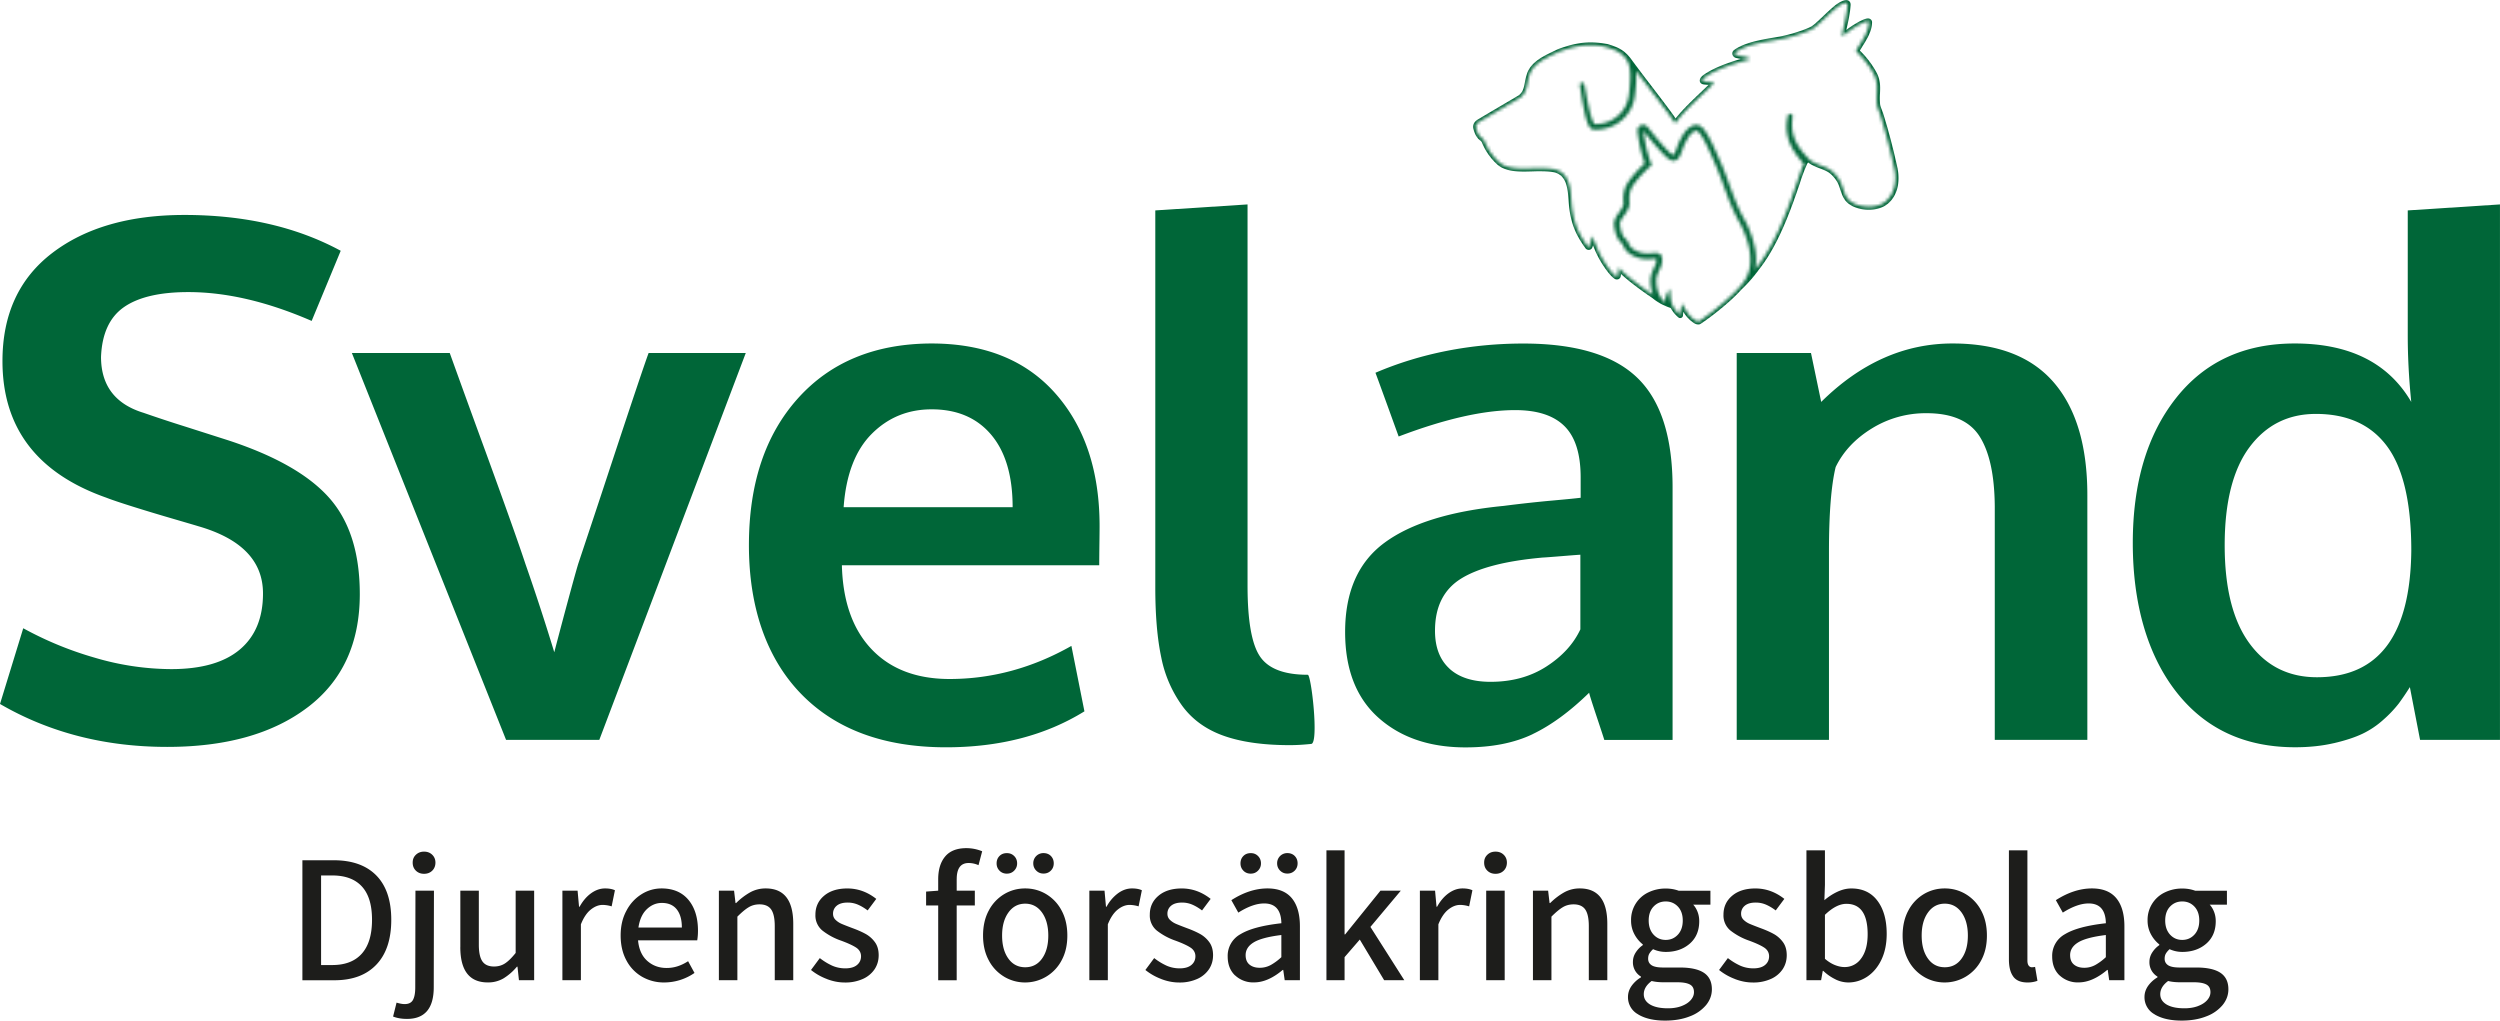 <svg xmlns="http://www.w3.org/2000/svg" viewBox="0 0 769.11 313.97"><defs><filter id="a" width="132.65" height="101.5" x="452.31" y="-.87" color-interpolation-filters="sRGB" filterUnits="userSpaceOnUse"><feFlood flood-color="#fff" result="bg"/><feBlend in="SourceGraphic" in2="bg"/></filter><mask id="b" width="132.65" height="101.5" x="452.31" y="-.87" maskUnits="userSpaceOnUse"><g filter="url(#a)"><path fill="#00572b" d="M584.65 51.78a197.46 197.46 0 0 0-4.44-17.01c-.14-.44-.29-.85-.45-1.25a6.98 6.98 0 0 1-.51-1.68c-.11-1.09-.06-2.11-.02-3.09.1-2.28.21-4.64-1.52-7.51a29.85 29.85 0 0 0-4.45-5.85l.42-.66c1.43-2.27 3.04-4.85 3.11-7.82a2.04 2.04 0 0 0-2.13-2.13c-1.42 0-3.84 1.43-5.31 2.38.38-1.74.73-3.63.86-5.58a2.28 2.28 0 0 0-.58-1.77c-.41-.44-1-.69-1.65-.69-1.65 0-3.81 1.7-3.83 1.72a65.16 65.16 0 0 0-3.85 3.47c-1.33 1.25-2.69 2.54-3.39 2.98-1.27.8-5.92 2.38-9.34 3.02l-2.06.36c-4.06.69-9.12 1.55-12.49 3.94 0 0-.02 0-.02.02a2.2 2.2 0 0 0-.2 3.41c-2.82.92-6.3 2.29-8.82 4h-.02c-.67.46-1.79 1.22-1.89 2.58-.07.84.41 1.78 1.61 2.1l-.81.77c-2.42 2.3-5.3 5.04-7.32 7.45-1.6-2.26-4.12-5.54-6.74-8.96-2.23-2.92-4.54-5.93-6.19-8.2a13.03 13.03 0 0 0-2.42-2.59.56.56 0 0 1-.08-.06c-.49-.4-1-.74-1.5-1.02-1.23-.68-2.42-1.09-3.48-1.37a17.91 17.91 0 0 0-4.55-.59h-.28l-.92-.02c-3.28 0-6.43.65-10.53 2.19l-.16.07-1.23.6c-3.13 1.5-7.03 3.37-8.45 7.14-.37.99-.56 1.99-.73 2.87-.39 2.03-.65 3.12-2.04 3.84l-.5.29-.2.12-3.09 1.82a2141.1 2141.1 0 0 0-8.2 4.84c-2.24 1.33-2.03 3.16-1.83 3.88.39 1.45 1.01 3.08 2.62 4.22l.03.06a19.5 19.5 0 0 0 4.81 6.97c2.37 2.27 6.02 2.55 8.93 2.55.89 0 1.74-.03 2.57-.05.72-.03 1.4-.05 2.01-.05h.33c1.33.02 2.69.04 3.98.27 2.94.56 3.67 3.15 3.96 7.73.47 7.23 2.25 10.97 5.38 15.33l.14.17a2.05 2.05 0 0 0 2.72.32c.45 1.05.96 2.12 1.75 3.44.8 1.35 2.86 4.59 4.64 5.71.33.2.71.31 1.1.31.73 0 1.38-.37 1.75-.96 3.32 2.9 8.36 6.3 8.42 6.34l.36.28c.84.66 2.45 1.92 5.41 2.95.52.92 1.28 1.86 2.39 2.84a1.74 1.74 0 0 0 1.83.29c.29-.13.54-.33.72-.58.77.92 1.63 1.7 2.48 2.19.41.23.98.51 1.68.51.23 0 .45-.03.67-.09.29-.08.45-.13 2.44-1.58.97-.71 2.49-1.85 4.21-3.24a58.6 58.6 0 0 0 6.6-6.11l.02-.02a44.09 44.09 0 0 0 5.5-6.3c6.23-7.87 10.24-19.63 12.64-26.65.83-2.42 1.54-4.52 2-5.41l.03-.07c.33.2.67.39 1.04.56.82.39 1.55.67 2.2.92 1.82.7 2.91 1.12 4.44 3.33.49.72.79 1.63 1.11 2.59.41 1.24.84 2.53 1.74 3.65 1.57 1.95 4.5 3.11 7.84 3.11 2.16 0 4.14-.52 5.6-1.45a9.65 9.65 0 0 0 3.95-5.53c.6-2.06.67-4.39.2-6.56Zm-62 47.09a.76.76 0 0 1-.21.03c-.28 0-.56-.13-.82-.28a8.75 8.75 0 0 1-2.6-2.56c-.37-.53-.7-1.1-.95-1.65a7.42 7.42 0 0 1-.41-1.06c-.06.22-.21.59-.36 1.09a9.91 9.91 0 0 0-.43 2.48c-.32-.28-.6-.55-.85-.81a7.84 7.84 0 0 1-1.46-2.14c-.74-1.65-.66-3.26-.89-5.14-.08.24-1.44 2.15-1.44 4.22-1.9-1.63-2.81-4.48-2.67-7.11.12-2.3 2.43-4.45 1.66-6.92-.22-.72-.78-1.19-1.87-1.19-.12 0-.23 0-.35.02-.76.06-1.46.12-2.12.12a7.54 7.54 0 0 1-3.98-1.03c-2.27-1.3-1.55-2.41-2.75-3.37s-1.55-2.76-1.79-4.31c-.24-1.56 1.31-2.63 2.4-4.79 1.08-2.15 0-2.39.72-5.5.43-1.87 3.04-4.75 5.07-6.77.45-.45.97-.91 1.58-1.36a44.48 44.48 0 0 1-2.58-10.68s4.47 5.73 6.87 7.92c.63.57 1.34 1.35 2.48 1.35h.18c1.82-.13 2.44-3.64 3.06-4.88.76-1.51 1.8-3.78 3.56-4.36.04-.02.09-.02.13-.02 1.62 0 5.19 8.81 5.66 9.86 2.71 5.94 4.2 12.17 7.45 17.99 2.91 5.19 5.28 12.72 1.96 18.07-.46.74-1.08 1.54-1.81 2.36-1.3 1.47-2.94 3-4.6 4.43a83.65 83.65 0 0 1-7.84 6.03Zm56.92-36.45a8.77 8.77 0 0 1-4.66 1.18c-2.54 0-5.17-.83-6.49-2.47-1.36-1.68-1.46-4.21-2.78-6.14-2.42-3.52-4.24-3.37-7.32-4.83a7.94 7.94 0 0 1-1.75-1.11l-.1-.11-.51-.58-.67-.74c-.23-.28-.5-.58-.75-.9-.25-.33-.53-.67-.78-1.04-.27-.36-.51-.75-.75-1.15-.22-.41-.46-.81-.65-1.24-.21-.42-.36-.86-.51-1.3l-.19-.65-.14-.65c-.05-.21-.07-.43-.1-.64-.03-.21-.06-.41-.07-.62l-.04-.59c-.01-.19 0-.38 0-.56 0-.36.01-.68.03-.97l.02-.4.04-.36.08-.69a.74.74 0 0 0-.61-.82.75.75 0 0 0-.86.6l-.12.68a13.48 13.48 0 0 0-.12.81c-.04.33-.09.69-.1 1.09-.03.4-.03.83-.02 1.29 0 .23.03.47.05.71.02.24.04.49.09.74l.13.76.19.77c.15.51.31 1.03.53 1.52.19.51.44.98.68 1.45.26.46.51.91.79 1.32.26.42.55.8.81 1.17.26.36.53.69.77 1l.68.81c.2.24.4.43.56.59l.05.05-.02.05c-1.92 3.74-6.19 21.34-14.47 31.79l-.55.73c.39-1.9.4-4 .01-6.28a30.85 30.85 0 0 0-3.51-9.53c-1.85-3.31-3.1-6.73-4.42-10.34-.9-2.47-1.83-5.03-2.97-7.52l-.27-.62c-3.74-8.72-5.23-10.25-6.98-10.25-.23 0-.46.04-.68.11-2.33.77-3.6 3.29-4.43 4.96l-.14.27c-.21.42-.38.91-.58 1.48-.22.64-.73 2.12-1.13 2.45-.31 0-.59-.23-1.1-.72a3.5 3.5 0 0 1-.2-.19c-2.26-2.06-6.63-7.65-6.67-7.7a1.75 1.75 0 0 0-2-.55c-.72.28-1.16.99-1.1 1.75a45.97 45.97 0 0 0 2.26 9.97c-.25.22-.5.45-.75.71-4.91 4.88-5.38 6.94-5.54 7.61-.39 1.7-.32 2.71-.27 3.46.05.69.06.92-.3 1.65-.33.67-.74 1.24-1.13 1.79-.79 1.11-1.68 2.36-1.43 4.04.21 1.38.61 3.95 2.42 5.4.12.1.16.16.32.55.32.76.79 1.9 2.66 2.97a9.28 9.28 0 0 0 4.84 1.26c.76 0 1.53-.06 2.26-.12l.22-.01c.1 0 .18 0 .23.02.21.76-.13 1.59-.71 2.85-.46 1.01-.98 2.15-1.05 3.42-.1 1.73.19 3.44.8 4.95l-.15-.1c-.9-.56-8.89-6.15-10.39-8.43l-.36 2.52a.34.34 0 0 1-.33.27.4.4 0 0 1-.18-.05c-1.43-.89-3.39-3.98-4.07-5.12-1.62-2.73-2.02-4.32-3.29-7.23l-.11.26c-.24.64-.47 2.27-.71 2.84-.06.13-.17.21-.29.21-.1 0-.2-.05-.29-.14-2.95-4.12-4.62-7.58-5.06-14.44-.25-3.93-.81-8.46-5.39-9.32-1.4-.25-2.83-.28-4.25-.3h-.36c-1.34 0-2.94.1-4.58.1-2.9 0-5.9-.32-7.73-2.07a18.03 18.03 0 0 1-4.39-6.35 1.78 1.78 0 0 0-.63-.83c-1.17-.82-1.63-2.02-1.97-3.26-.24-.9.32-1.51 1.04-1.93l11.26-6.64c.21-.12.41-.27.63-.38 3.15-1.63 2.54-4.82 3.6-7.64 1.34-3.56 5.54-5.17 8.82-6.8 3.82-1.43 6.83-2.08 9.92-2.08 1.03 0 2.07.07 3.16.21h.01c.62.14 1.32.3 2.09.52.95.28 2.02.62 3.05 1.2a7.52 7.52 0 0 1 2.71 2.45l.25.41.11.21.12.25c.13.27.24.59.33.92.18.66.29 1.39.34 2.15.1 1.52.02 3.15-.14 4.8l-.13 1.25c-.05.41-.09.86-.15 1.24a9.9 9.9 0 0 1-.61 2.27 9.77 9.77 0 0 1-2.67 3.81 10.32 10.32 0 0 1-3.98 2.18c-.72.2-1.44.33-2.16.39-.37.03-.67.04-1.07.03h-.11s-.08-.09-.12-.16a7.9 7.9 0 0 1-.75-1.76c-.2-.63-.37-1.27-.53-1.88-.61-2.46-.97-4.57-1.25-6.05l-.33-1.72-.13-.62a.69.69 0 0 0-.78-.53c-.37.06-.61.41-.55.78l.1.61.27 1.72c.24 1.49.56 3.61 1.13 6.17.15.64.31 1.3.51 2 .1.35.22.7.36 1.06.14.36.3.73.55 1.13.14.2.28.41.57.64.14.11.36.22.62.26h.1l.05.02h.23c.36.01.82 0 1.22-.02a12.1 12.1 0 0 0 2.5-.42 12.05 12.05 0 0 0 4.69-2.49 11.57 11.57 0 0 0 3.93-7.15c.07-.47.11-.87.16-1.3l.14-1.28c.17-1.71.27-3.41.16-5.11 0-.11-.02-.22-.03-.32 4.45 5.92 10.71 13.84 12.06 16.22 2.39-3.71 9.15-9.54 11.84-12.35a.16.16 0 0 0-.09-.27c-.67-.09-2.49-.16-3.02-.27-.12-.03-.42-.09-.4-.32.03-.53.67-.95 1.15-1.28 4.65-3.16 13.07-5.12 13.07-5.12 1.66-.56-3.5-1.25-3.89-1.46-.39-.21-.41-.63-.11-.86 3.61-2.56 9.65-3.23 13.87-4.01 3.52-.66 8.42-2.3 9.94-3.25 1.56-.98 4.84-4.5 7.41-6.57.37-.3 1.93-1.34 2.74-1.34.32 0 .53.17.5.61-.23 3.55-1.26 6.88-1.77 9.74.62-.59 1.81-1.3 2.49-1.84.57-.45 4.23-2.85 5.46-2.85.25 0 .4.1.4.35-.07 3.21-2.44 6.08-3.99 8.83a26.83 26.83 0 0 1 5.16 6.43c2.17 3.6.93 6.14 1.3 9.88.1 1.12.69 2.17 1.03 3.28a191.48 191.48 0 0 1 4.4 16.86c.79 3.65-.1 8.15-3.39 10.27Z"/></g></mask></defs><g mask="url(#b)"><path fill="#006638" d="M583.81 51.97c-1.3-6-2.74-11.54-4.42-16.92a18.4 18.4 0 0 0-.43-1.19c-.26-.67-.51-1.3-.57-1.91a21.6 21.6 0 0 1-.02-3.21c.1-2.25.2-4.37-1.4-7.03a27.84 27.84 0 0 0-4.8-6.15l.78-1.27c1.43-2.29 2.91-4.65 2.98-7.37.01-.44-.17-.72-.33-.88a1.25 1.25 0 0 0-.94-.36c-1.76 0-5.96 3.01-6 3.04l-.64.47.16-.73c.47-2.09 1-4.45 1.16-6.9.04-.57-.17-.93-.35-1.12a1.33 1.33 0 0 0-1.02-.41c-1.31 0-3.27 1.52-3.29 1.53a63.29 63.29 0 0 0-3.8 3.43c-1.42 1.34-2.75 2.6-3.52 3.08-1.36.85-6.08 2.46-9.64 3.14l-2.08.36c-3.98.67-8.92 1.51-12.14 3.8-.38.28-.59.72-.56 1.17.03.47.32.9.76 1.14.21.12.52.18 1.44.37l.42.09c-2.87.82-7.84 2.44-11.12 4.67-.58.39-1.44.97-1.51 1.91-.01.17-.03 1.01 1.1 1.24.3.06.8.1 1.58.16-.62.61-1.35 1.3-2.14 2.05-2.72 2.58-6.02 5.72-7.97 8.27-1.47-2.18-4.35-5.94-7.37-9.89a444.18 444.18 0 0 1-6.2-8.21c-2.19-3.02-4.23-3.82-7.32-4.77a.35.35 0 0 0-.1-.02 28.52 28.52 0 0 0-5.13-.51c-3.18 0-6.23.64-10.22 2.14a.3.3 0 0 0-.08.04l-1.24.6c-3.15 1.51-6.71 3.22-8.01 6.67a16.8 16.8 0 0 0-.69 2.73c-.37 1.96-.67 3.5-2.49 4.45l-.44.26-.23.14-3.08 1.81c-2.73 1.61-5.47 3.22-8.19 4.84-1.66.99-1.62 2.25-1.44 2.91.37 1.37.91 2.77 2.3 3.75.17.12.27.3.32.44a18.6 18.6 0 0 0 4.6 6.66c2.14 2.05 5.58 2.31 8.33 2.31.87 0 1.72-.03 2.54-.05.73-.02 1.41-.05 2.04-.05h.35c1.36.02 2.76.04 4.11.28 3.87.73 4.42 4.45 4.68 8.53.45 7.02 2.18 10.65 5.22 14.88l.07.09c.25.27.58.42.93.42.48 0 .9-.28 1.09-.73.08-.18.15-.43.22-.7.64 1.61 1.2 3 2.35 4.94.6 1.01 2.69 4.37 4.36 5.41a1.2 1.2 0 0 0 1.83-.83l.1-.68c2.93 2.83 8.87 6.9 9.34 7.19.09.06.26.18.44.33.83.65 2.45 1.92 5.48 2.93a9.78 9.78 0 0 0 2.36 2.89c.16.14.37.22.57.22a.85.85 0 0 0 .86-.83c.02-.4.06-.77.11-1.11a10.23 10.23 0 0 0 3.34 3.52c.34.2.76.4 1.25.4.15 0 .3-.02.44-.06.52-.15 8.43-5.76 12.81-10.67a42.98 42.98 0 0 0 5.49-6.27c6.14-7.74 10.12-19.42 12.5-26.4a54.58 54.58 0 0 1 2.1-5.66c.12-.37.33-.64.48-.79a9.5 9.5 0 0 0 1.68 1.02c.79.37 1.51.65 2.14.89 1.91.73 3.17 1.22 4.84 3.65.56.82.88 1.79 1.22 2.81.39 1.17.79 2.38 1.59 3.38 1.39 1.72 4.13 2.79 7.16 2.79 1.99 0 3.81-.47 5.12-1.31 3.75-2.42 4.59-7.36 3.77-11.18Z"/></g><path fill="#006638" fill-rule="evenodd" d="M692.05 197.95c-5.09-6.93-7.64-17-7.64-30.22s2.55-23.34 7.64-30.16 11.89-10.23 20.41-10.23c9.75 0 17.08 3.36 21.99 10.07 4.91 6.72 7.37 17.4 7.37 32.06-.29 25.92-9.96 38.88-29.03 38.88-8.74 0-15.65-3.47-20.74-10.4Zm25.89 30.7c3.57-.83 6.53-1.8 8.88-2.92a26.86 26.86 0 0 0 6.55-4.44 36.09 36.09 0 0 0 4.6-4.87 80.06 80.06 0 0 0 3.41-5.04l3.14 16.24h24.58V62.89l-28.37 1.84v38.45c0 6.57.36 13.39 1.08 20.47-7-11.98-18.95-17.98-35.85-17.98-15.52 0-27.71 5.61-36.55 16.84-8.85 11.23-13.27 26.08-13.27 44.57s4.44 34.29 13.32 45.7c8.88 11.41 21.08 17.11 36.61 17.11 4.33 0 8.29-.42 11.86-1.25Zm-155.27-1.03v-57.94c0-11.7.69-20.36 2.06-25.99 2.31-4.77 6.01-8.72 11.1-11.86a31.44 31.44 0 0 1 16.84-4.71c7.87 0 13.32 2.38 16.35 7.15 3.03 4.76 4.59 11.95 4.66 21.55v71.8h28.48v-75.27c0-15.16-3.45-26.73-10.34-34.71s-17.27-11.97-31.14-11.97c-14.8 0-28.27 5.99-40.4 17.98l-3.14-15.05h-22.85v119.02h28.38Zm-116.76-21.93c-2.96-2.71-4.44-6.59-4.44-11.64 0-7.37 2.67-12.71 8.01-16.03 5.34-3.32 13.76-5.49 25.23-6.5.29 0 2.22-.14 5.79-.43 3.58-.29 5.47-.43 5.69-.43v22.96c-2.09 4.48-5.58 8.29-10.45 11.43-4.87 3.14-10.6 4.71-17.17 4.71-5.49 0-9.71-1.35-12.67-4.06Zm25.61 20.15c5.67-2.71 11.46-6.95 17.38-12.73 0 .29.76 2.71 2.27 7.26 1.52 4.55 2.31 6.97 2.38 7.26h21.01v-77.65c0-15.59-3.65-26.88-10.94-33.84-7.29-6.97-18.95-10.45-34.98-10.45s-31.48 3-45.49 8.99c.07.15 1.26 3.39 3.57 9.75l3.57 9.86c14.23-5.41 26.17-8.12 35.85-8.12 6.79 0 11.84 1.64 15.16 4.93 3.32 3.29 4.98 8.54 4.98 15.76v6.28c-1.88.22-4.44.47-7.69.76a402.27 402.27 0 0 0-16.03 1.74c-16.32 1.59-28.52 5.36-36.61 11.32s-12.13 15.11-12.13 27.45c0 11.48 3.41 20.27 10.23 26.37 6.82 6.1 15.76 9.15 26.81 9.15 8.09 0 14.96-1.35 20.63-4.06Zm-69.2-18.25c-7.29 0-12.2-1.89-14.73-5.69-2.53-3.79-3.79-11.03-3.79-21.72V62.89l-28.38 1.84v115.99c0 8.59.61 15.78 1.84 21.55a37.83 37.83 0 0 0 6.5 14.95c3.1 4.19 7.34 7.24 12.73 9.15 5.38 1.91 12.15 2.87 20.31 2.87 2.02 0 4.22-.13 6.61-.38 2.38-.26 0-21.28-1.08-21.28Zm-134.17-74.08c5.02-5.05 11.17-7.58 18.47-7.58 7.8 0 13.9 2.6 18.3 7.8 4.4 5.2 6.61 12.64 6.61 22.31h-51.99c.72-9.96 3.59-17.47 8.61-22.53Zm65.47 85.34-4.01-20.14c-11.98 6.79-24.48 10.18-37.47 10.18-10.18 0-18.18-3.05-23.99-9.15-5.81-6.1-8.86-14.71-9.15-25.83h79.17c0-1.3.02-3.32.05-6.07.04-2.74.06-4.73.06-5.96 0-16.97-4.53-30.58-13.59-40.83-9.06-10.25-21.79-15.38-38.18-15.38-17.33.07-31.01 5.71-41.05 16.9-10.04 11.19-15.06 26.25-15.06 45.16s5.32 34.64 15.97 45.65c10.65 11.01 25.54 16.52 44.67 16.52 16.46 0 30.65-3.68 42.56-11.05Zm-149.25 8.77 45.06-119.02h-29.89c-1.23 3.32-5.11 14.87-11.64 34.66a6337.17 6337.17 0 0 1-9.91 29.89c-.29.87-.99 3.34-2.11 7.42a1767.36 1767.36 0 0 0-5.36 20.09 694 694 0 0 0-8.88-27.18c-2.02-6.14-6.12-17.67-12.29-34.61a6109.7 6109.7 0 0 1-10.99-30.27h-30.11l47.44 119.02h28.7ZM94.66 217.6c10.68-8.12 16.03-19.73 16.03-34.82 0-12.64-3.12-22.49-9.37-29.57-6.25-7.08-16.62-13-31.14-17.76l-13.21-4.22a422.42 422.42 0 0 1-12.78-4.22c-8.74-2.67-13.11-8.41-13.11-17.22.29-7.15 2.65-12.25 7.09-15.33 4.44-3.07 11.03-4.6 19.77-4.6 11.7 0 24.35 2.96 37.94 8.87l8.94-21.58c-13.56-7.34-29.59-11.02-48.07-11.02-16.89 0-30.45 3.9-40.67 11.7C5.87 85.64.76 96.72.76 111.09c0 20.51 10.65 34.52 31.95 42.02 1.66.65 4.39 1.57 8.18 2.76a604.6 604.6 0 0 0 12.18 3.68c4.33 1.27 6.97 2.04 7.91 2.33 13.29 3.83 19.93 10.72 19.93 20.69 0 7.51-2.38 13.27-7.15 17.27-4.77 4.01-11.8 6.01-21.12 6.01a83.75 83.75 0 0 1-23.34-3.47 106.88 106.88 0 0 1-22.15-9.1L0 216.57c15.16 8.81 32.31 13.21 51.44 13.21 18.12 0 32.53-4.06 43.21-12.18Z"/><path fill="#1d1d1b" d="M93.03 264.65h9.58c5.72 0 10.1 1.56 13.16 4.68 3.06 3.12 4.6 7.67 4.6 13.64s-1.52 10.57-4.57 13.78c-3.04 3.21-7.35 4.82-12.91 4.82h-9.86v-36.92Zm9.19 32.24c3.98 0 7.02-1.17 9.1-3.52 2.09-2.35 3.13-5.81 3.13-10.4s-1.03-7.96-3.1-10.23c-2.07-2.27-5.11-3.41-9.13-3.41h-3.44v27.56h3.44ZM127.81 274h5.69l-.06 29.71c0 6.5-2.74 9.75-8.23 9.75-1.62 0-3.04-.24-4.28-.73l1.07-4.28c.98.3 1.8.45 2.48.45 1.24 0 2.09-.42 2.56-1.27s.71-2.13.71-3.86l.06-29.76Zm.14-6.14c-.66-.64-.99-1.46-.99-2.48s.33-1.79.99-2.42 1.49-.96 2.51-.96 1.85.32 2.51.96.99 1.45.99 2.42-.33 1.84-.99 2.48-1.49.96-2.51.96-1.85-.32-2.51-.96Zm13.67 23.5V274h5.69v16.63c0 2.37.37 4.08 1.1 5.13.73 1.05 1.93 1.58 3.58 1.58 1.28 0 2.4-.32 3.38-.96.98-.64 2.07-1.71 3.27-3.21V274h5.69v27.56h-4.68l-.45-4.17h-.17a16.86 16.86 0 0 1-4.14 3.61 9.33 9.33 0 0 1-4.82 1.24c-5.64 0-8.46-3.63-8.46-10.88ZM173.01 274h4.68l.45 4.96h.17c.98-1.77 2.15-3.15 3.52-4.14s2.81-1.5 4.31-1.5c1.24 0 2.25.19 3.04.56l-1.01 4.96a9.83 9.83 0 0 0-2.76-.45c-1.24 0-2.46.48-3.66 1.44-1.2.96-2.22 2.47-3.04 4.54v17.19h-5.69V274Zm41.49 15.28h-18.21c.26 2.78 1.21 4.89 2.85 6.34 1.63 1.45 3.62 2.17 5.95 2.17s4.42-.69 6.6-2.08l1.97 3.61a16.44 16.44 0 0 1-9.3 2.93 13.4 13.4 0 0 1-6.82-1.75 12.54 12.54 0 0 1-4.82-5.02c-1.18-2.18-1.78-4.73-1.78-7.67s.59-5.44 1.78-7.64a13 13 0 0 1 4.65-5.07 11.5 11.5 0 0 1 6.14-1.78c3.57 0 6.33 1.18 8.29 3.52 1.95 2.35 2.93 5.52 2.93 9.5 0 1.05-.08 2.03-.23 2.93Zm-4.73-3.95c0-2.41-.53-4.26-1.58-5.58-1.05-1.31-2.58-1.97-4.57-1.97-1.73 0-3.27.64-4.62 1.92-1.35 1.28-2.22 3.16-2.59 5.64h13.36ZM221.15 274h4.68l.45 3.83h.17a20.28 20.28 0 0 1 4.37-3.33 9.77 9.77 0 0 1 4.76-1.18c5.64 0 8.46 3.63 8.46 10.88v17.36h-5.69v-16.63c0-2.37-.37-4.08-1.1-5.13-.73-1.05-1.93-1.58-3.58-1.58-1.24 0-2.35.29-3.33.88-.98.58-2.14 1.55-3.49 2.9v19.56h-5.69V274Zm33.2 27.17a17.76 17.76 0 0 1-4.85-2.76l2.71-3.66a18.88 18.88 0 0 0 3.83 2.34c1.24.54 2.58.82 4 .82 1.58 0 2.78-.35 3.61-1.04.83-.69 1.24-1.59 1.24-2.68s-.51-2.02-1.52-2.68-2.54-1.36-4.57-2.11a19.8 19.8 0 0 1-5.8-3.13 5.98 5.98 0 0 1-2.14-4.88c0-2.37.88-4.3 2.65-5.8 1.76-1.5 4.15-2.26 7.16-2.26 3.23 0 6.2 1.07 8.91 3.21l-2.65 3.55c-1.05-.79-2.07-1.39-3.04-1.8s-2.01-.62-3.1-.62c-1.47 0-2.58.32-3.36.96a3.08 3.08 0 0 0-1.15 2.48c0 .75.26 1.38.79 1.89s1.14.91 1.83 1.21c.69.3 1.79.73 3.3 1.3 1.65.6 3.03 1.21 4.14 1.83a8.78 8.78 0 0 1 2.82 2.51c.77 1.05 1.16 2.39 1.16 4s-.4 3-1.21 4.26a8.47 8.47 0 0 1-3.58 3.02 13.04 13.04 0 0 1-5.64 1.13c-1.84 0-3.68-.36-5.52-1.07Zm39.97-30.72V274h5.58v4.57h-5.58v23h-5.69v-23h-3.72v-4.28l3.72-.28v-3.49c0-2.97.71-5.31 2.14-7.02 1.43-1.71 3.61-2.57 6.54-2.57 1.65 0 3.27.32 4.85.96l-1.13 4.28a7.43 7.43 0 0 0-3.04-.67c-2.44 0-3.66 1.65-3.66 4.96Zm14.65 30.05a12.67 12.67 0 0 1-4.76-5.02c-1.18-2.18-1.78-4.73-1.78-7.67s.59-5.54 1.78-7.72a12.74 12.74 0 0 1 4.73-5.02c1.97-1.17 4.12-1.75 6.45-1.75s4.48.58 6.45 1.75a12.77 12.77 0 0 1 4.74 5.02c1.18 2.18 1.78 4.75 1.78 7.72s-.59 5.49-1.78 7.67a12.67 12.67 0 0 1-11.19 6.77 12.5 12.5 0 0 1-6.43-1.75Zm-1.47-32.64c-.6-.6-.9-1.35-.9-2.25s.29-1.65.87-2.25c.58-.6 1.34-.9 2.28-.9s1.65.3 2.26.9c.6.6.9 1.35.9 2.25s-.3 1.61-.9 2.23c-.6.62-1.35.93-2.26.93s-1.65-.3-2.25-.9Zm13.08 27.03c1.28-1.78 1.92-4.14 1.92-7.07s-.65-5.3-1.94-7.1c-1.3-1.8-3.02-2.71-5.16-2.71s-3.86.9-5.16 2.71c-1.3 1.8-1.95 4.17-1.95 7.1s.64 5.29 1.92 7.07c1.28 1.79 3.01 2.68 5.19 2.68s3.91-.89 5.18-2.68Zm-1.8-27.06c-.6-.62-.9-1.36-.9-2.23a3.1 3.1 0 0 1 3.15-3.15c.9 0 1.7.3 2.28.9.58.6.87 1.35.87 2.25s-.3 1.65-.9 2.25-1.35.9-2.25.9-1.65-.31-2.25-.93Zm16.34 6.17h4.68l.45 4.96h.17a12.4 12.4 0 0 1 3.52-4.14c1.37-1 2.81-1.5 4.31-1.5 1.24 0 2.25.19 3.04.56l-1.01 4.96a9.83 9.83 0 0 0-2.76-.45c-1.24 0-2.46.48-3.66 1.44-1.2.96-2.22 2.47-3.04 4.54v17.19h-5.69V274Zm22.1 27.17a17.76 17.76 0 0 1-4.85-2.76l2.71-3.66a18.88 18.88 0 0 0 3.83 2.34c1.24.54 2.58.82 4 .82 1.58 0 2.78-.35 3.61-1.04.83-.69 1.24-1.59 1.24-2.68s-.51-2.02-1.52-2.68-2.54-1.36-4.57-2.11a19.8 19.8 0 0 1-5.8-3.13 5.98 5.98 0 0 1-2.14-4.88c0-2.37.88-4.3 2.65-5.8 1.76-1.5 4.15-2.26 7.16-2.26 3.23 0 6.2 1.07 8.91 3.21l-2.65 3.55c-1.05-.79-2.07-1.39-3.04-1.8s-2.01-.62-3.1-.62c-1.47 0-2.58.32-3.36.96a3.08 3.08 0 0 0-1.15 2.48c0 .75.26 1.38.79 1.89s1.14.91 1.83 1.21c.69.3 1.79.73 3.3 1.3 1.65.6 3.03 1.21 4.14 1.83a8.78 8.78 0 0 1 2.82 2.51c.77 1.05 1.16 2.39 1.16 4s-.4 3-1.21 4.26a8.47 8.47 0 0 1-3.58 3.02 13.04 13.04 0 0 1-5.64 1.13c-1.84 0-3.68-.36-5.52-1.07Zm22.72-1.1c-1.5-1.45-2.25-3.39-2.25-5.83a7.57 7.57 0 0 1 3.95-6.85c2.63-1.6 6.82-2.72 12.57-3.36-.08-4.06-1.84-6.09-5.3-6.09-2.33 0-4.98.94-7.95 2.82l-2.14-3.83c3.76-2.41 7.46-3.61 11.11-3.61 3.34 0 5.84 1.01 7.5 3.02 1.65 2.01 2.48 4.9 2.48 8.65v16.57h-4.68l-.45-3.16h-.17c-3.04 2.56-5.98 3.83-8.79 3.83a8.11 8.11 0 0 1-5.86-2.17Zm2.59-32.21c-.6-.6-.9-1.35-.9-2.25s.29-1.65.87-2.25c.58-.6 1.34-.9 2.28-.9s1.65.3 2.25.9c.6.6.9 1.35.9 2.25s-.3 1.61-.9 2.23c-.6.62-1.35.93-2.25.93s-1.66-.3-2.25-.9Zm8.29 29.09a16.76 16.76 0 0 0 3.38-2.48v-6.82c-3.98.49-6.81 1.24-8.48 2.25-1.67 1.01-2.51 2.33-2.51 3.94 0 1.28.39 2.25 1.18 2.9.79.66 1.84.99 3.16.99 1.16 0 2.25-.26 3.27-.79Zm2.98-29.12c-.6-.62-.9-1.36-.9-2.23a3.1 3.1 0 0 1 3.15-3.15c.9 0 1.7.3 2.28.9.58.6.87 1.35.87 2.25s-.3 1.65-.9 2.25-1.35.9-2.25.9-1.65-.31-2.25-.93Zm14.27-6.23h5.58v25.87h.17L424.7 274h6.26l-9.36 11.16 10.43 16.4h-6.2l-7.5-12.51-4.68 5.41v7.1h-5.58V261.6Zm28.74 12.4h4.68l.45 4.96h.17c.98-1.77 2.15-3.15 3.52-4.14s2.81-1.5 4.31-1.5c1.24 0 2.25.19 3.04.56l-1.01 4.96a9.83 9.83 0 0 0-2.76-.45c-1.24 0-2.46.48-3.66 1.44-1.2.96-2.22 2.47-3.04 4.54v17.19h-5.69V274Zm20.77-6.14c-.66-.64-.99-1.46-.99-2.48s.33-1.79.99-2.42c.66-.64 1.49-.96 2.51-.96s1.85.32 2.51.96c.66.64.99 1.45.99 2.42s-.33 1.84-.99 2.48c-.66.64-1.49.96-2.51.96s-1.85-.32-2.51-.96Zm-.36 6.14h5.69v27.56h-5.69V274Zm14.37 0h4.68l.45 3.83h.17a20.28 20.28 0 0 1 4.37-3.33 9.77 9.77 0 0 1 4.76-1.18c5.64 0 8.46 3.63 8.46 10.88v17.36h-5.69v-16.63c0-2.37-.37-4.08-1.1-5.13-.73-1.05-1.93-1.58-3.58-1.58-1.24 0-2.35.29-3.33.88-.98.58-2.14 1.55-3.49 2.9v19.56h-5.69V274ZM504 312.08a5.96 5.96 0 0 1-3.16-5.38c0-1.17.35-2.26 1.04-3.3a9.46 9.46 0 0 1 2.96-2.73v-.22a5.1 5.1 0 0 1-2.48-4.57c0-1.01.29-1.97.87-2.87s1.31-1.65 2.17-2.25v-.22a9.9 9.9 0 0 1-2.57-3.1 8.77 8.77 0 0 1-1.04-4.23 9.33 9.33 0 0 1 5.33-8.68 12.06 12.06 0 0 1 5.33-1.18c1.43 0 2.76.23 4 .68h9.75v4.28h-5.3c.56.6 1.01 1.35 1.35 2.23.34.88.51 1.83.51 2.85 0 2.93-.98 5.24-2.93 6.93-1.95 1.69-4.42 2.53-7.38 2.53a9.36 9.36 0 0 1-3.89-.84c-.49.45-.87.89-1.13 1.33-.26.43-.39.97-.39 1.61 0 .86.36 1.53 1.07 2s1.9.7 3.55.7h5.13c3.31 0 5.78.55 7.41 1.63 1.63 1.09 2.45 2.78 2.45 5.07 0 1.77-.59 3.38-1.78 4.85a11.92 11.92 0 0 1-5.05 3.49c-2.18.86-4.7 1.29-7.55 1.29-3.42 0-6.18-.63-8.29-1.89Zm13.28-2.56c1.22-.45 2.17-1.06 2.85-1.83s1.01-1.59 1.01-2.45c0-1.13-.42-1.92-1.27-2.37-.84-.45-2.13-.68-3.86-.68h-4.23c-1.39 0-2.61-.13-3.66-.39-1.62 1.2-2.42 2.56-2.42 4.06 0 1.35.66 2.41 1.97 3.19 1.31.77 3.14 1.15 5.47 1.15 1.54 0 2.92-.22 4.14-.67Zm-1.08-21.99c1-1.09 1.49-2.54 1.49-4.34s-.5-3.23-1.49-4.28c-1-1.05-2.24-1.58-3.75-1.58s-2.75.53-3.75 1.58-1.49 2.48-1.49 4.28.5 3.25 1.49 4.34c1 1.09 2.24 1.63 3.75 1.63s2.75-.55 3.75-1.63Zm17.51 13.64a17.76 17.76 0 0 1-4.85-2.76l2.71-3.66a18.88 18.88 0 0 0 3.83 2.34c1.24.54 2.58.82 4 .82 1.58 0 2.78-.35 3.61-1.04.83-.69 1.24-1.59 1.24-2.68s-.51-2.02-1.52-2.68-2.54-1.36-4.57-2.11a19.8 19.8 0 0 1-5.8-3.13 5.98 5.98 0 0 1-2.14-4.88c0-2.37.88-4.3 2.65-5.8 1.76-1.5 4.15-2.26 7.16-2.26 3.23 0 6.2 1.07 8.91 3.21l-2.65 3.55c-1.05-.79-2.07-1.39-3.04-1.8s-2.01-.62-3.1-.62c-1.47 0-2.58.32-3.36.96a3.08 3.08 0 0 0-1.15 2.48c0 .75.26 1.38.79 1.89s1.14.91 1.83 1.21c.69.3 1.79.73 3.3 1.3 1.65.6 3.03 1.21 4.14 1.83a8.78 8.78 0 0 1 2.82 2.51c.77 1.05 1.16 2.39 1.16 4s-.4 3-1.21 4.26a8.47 8.47 0 0 1-3.58 3.02 13.04 13.04 0 0 1-5.64 1.13c-1.84 0-3.68-.36-5.52-1.07Zm31 .14a14.7 14.7 0 0 1-3.78-2.62h-.17l-.51 2.87h-4.51V261.6h5.69v10.6l-.17 4.74c1.28-1.09 2.63-1.96 4.06-2.62s2.84-.99 4.23-.99c3.46 0 6.13 1.26 8.03 3.78 1.9 2.52 2.85 5.92 2.85 10.2 0 3.04-.55 5.69-1.63 7.95s-2.54 3.98-4.34 5.19c-1.8 1.2-3.76 1.8-5.86 1.8a9.08 9.08 0 0 1-3.89-.93Zm7.89-6.48c1.31-1.79 1.97-4.26 1.97-7.41 0-6.24-2.18-9.36-6.54-9.36-2.07 0-4.26 1.13-6.6 3.38v13.53c1.01.87 2.04 1.51 3.07 1.92 1.03.41 2.02.62 2.96.62a6.1 6.1 0 0 0 5.13-2.68Zm19.27 5.67a12.67 12.67 0 0 1-4.76-5.02c-1.18-2.18-1.78-4.73-1.78-7.67s.59-5.54 1.78-7.72a12.74 12.74 0 0 1 4.73-5.02c1.97-1.17 4.12-1.75 6.45-1.75s4.48.58 6.45 1.75a12.77 12.77 0 0 1 4.74 5.02c1.18 2.18 1.78 4.75 1.78 7.72s-.59 5.49-1.78 7.67a12.67 12.67 0 0 1-11.19 6.77 12.5 12.5 0 0 1-6.43-1.75Zm11.61-5.61c1.28-1.78 1.92-4.14 1.92-7.07s-.65-5.3-1.94-7.1c-1.3-1.8-3.02-2.71-5.16-2.71s-3.86.9-5.16 2.71c-1.3 1.8-1.95 4.17-1.95 7.1s.64 5.29 1.92 7.07c1.28 1.79 3.01 2.68 5.19 2.68s3.91-.89 5.18-2.68Zm15.9 5.55c-.9-1.2-1.35-2.97-1.35-5.3V261.6h5.69v33.88c0 .72.13 1.24.39 1.58s.58.51.96.51c.34 0 .67-.04 1.01-.11l.73 4.28a8.5 8.5 0 0 1-3.1.51c-1.99 0-3.44-.6-4.34-1.8Zm14.21-.37c-1.5-1.45-2.25-3.39-2.25-5.83a7.57 7.57 0 0 1 3.95-6.85c2.63-1.6 6.82-2.72 12.57-3.36-.08-4.06-1.84-6.09-5.3-6.09-2.33 0-4.98.94-7.95 2.82l-2.14-3.83c3.76-2.41 7.46-3.61 11.11-3.61 3.34 0 5.84 1.01 7.5 3.02 1.65 2.01 2.48 4.9 2.48 8.65v16.57h-4.68l-.45-3.16h-.17c-3.04 2.56-5.98 3.83-8.79 3.83a8.11 8.11 0 0 1-5.86-2.17Zm10.88-3.12a16.76 16.76 0 0 0 3.38-2.48v-6.82c-3.98.49-6.81 1.24-8.48 2.25s-2.51 2.33-2.51 3.94c0 1.28.39 2.25 1.18 2.9.79.66 1.84.99 3.16.99 1.16 0 2.25-.26 3.27-.79Zm18.43 15.13a5.96 5.96 0 0 1-3.16-5.38c0-1.17.35-2.26 1.04-3.3a9.46 9.46 0 0 1 2.96-2.73v-.22a5.1 5.1 0 0 1-2.48-4.57c0-1.01.29-1.97.87-2.87s1.31-1.65 2.17-2.25v-.22a9.9 9.9 0 0 1-2.57-3.1 8.77 8.77 0 0 1-1.04-4.23 9.33 9.33 0 0 1 5.33-8.68 12.06 12.06 0 0 1 5.33-1.18c1.43 0 2.76.23 4 .68h9.75v4.28h-5.3c.56.6 1.01 1.35 1.35 2.23.34.88.51 1.83.51 2.85 0 2.93-.98 5.24-2.93 6.93-1.95 1.69-4.42 2.53-7.38 2.53a9.36 9.36 0 0 1-3.89-.84c-.49.45-.87.89-1.13 1.33-.26.43-.39.97-.39 1.61 0 .86.36 1.53 1.07 2s1.9.7 3.55.7h5.13c3.31 0 5.78.55 7.41 1.63 1.63 1.09 2.45 2.78 2.45 5.07 0 1.77-.59 3.38-1.78 4.85a11.92 11.92 0 0 1-5.05 3.49c-2.18.86-4.7 1.29-7.55 1.29-3.42 0-6.18-.63-8.29-1.89Zm13.27-2.56c1.22-.45 2.17-1.06 2.85-1.83s1.01-1.59 1.01-2.45c0-1.13-.42-1.92-1.27-2.37-.84-.45-2.13-.68-3.86-.68h-4.23c-1.39 0-2.61-.13-3.66-.39-1.62 1.2-2.42 2.56-2.42 4.06 0 1.35.66 2.41 1.97 3.19 1.31.77 3.14 1.15 5.47 1.15 1.54 0 2.92-.22 4.14-.67Zm-1.07-21.99c1-1.09 1.49-2.54 1.49-4.34s-.5-3.23-1.49-4.28c-1-1.05-2.24-1.58-3.75-1.58s-2.75.53-3.75 1.58-1.49 2.48-1.49 4.28.5 3.25 1.49 4.34c1 1.09 2.24 1.63 3.75 1.63s2.75-.55 3.75-1.63Z"/></svg>